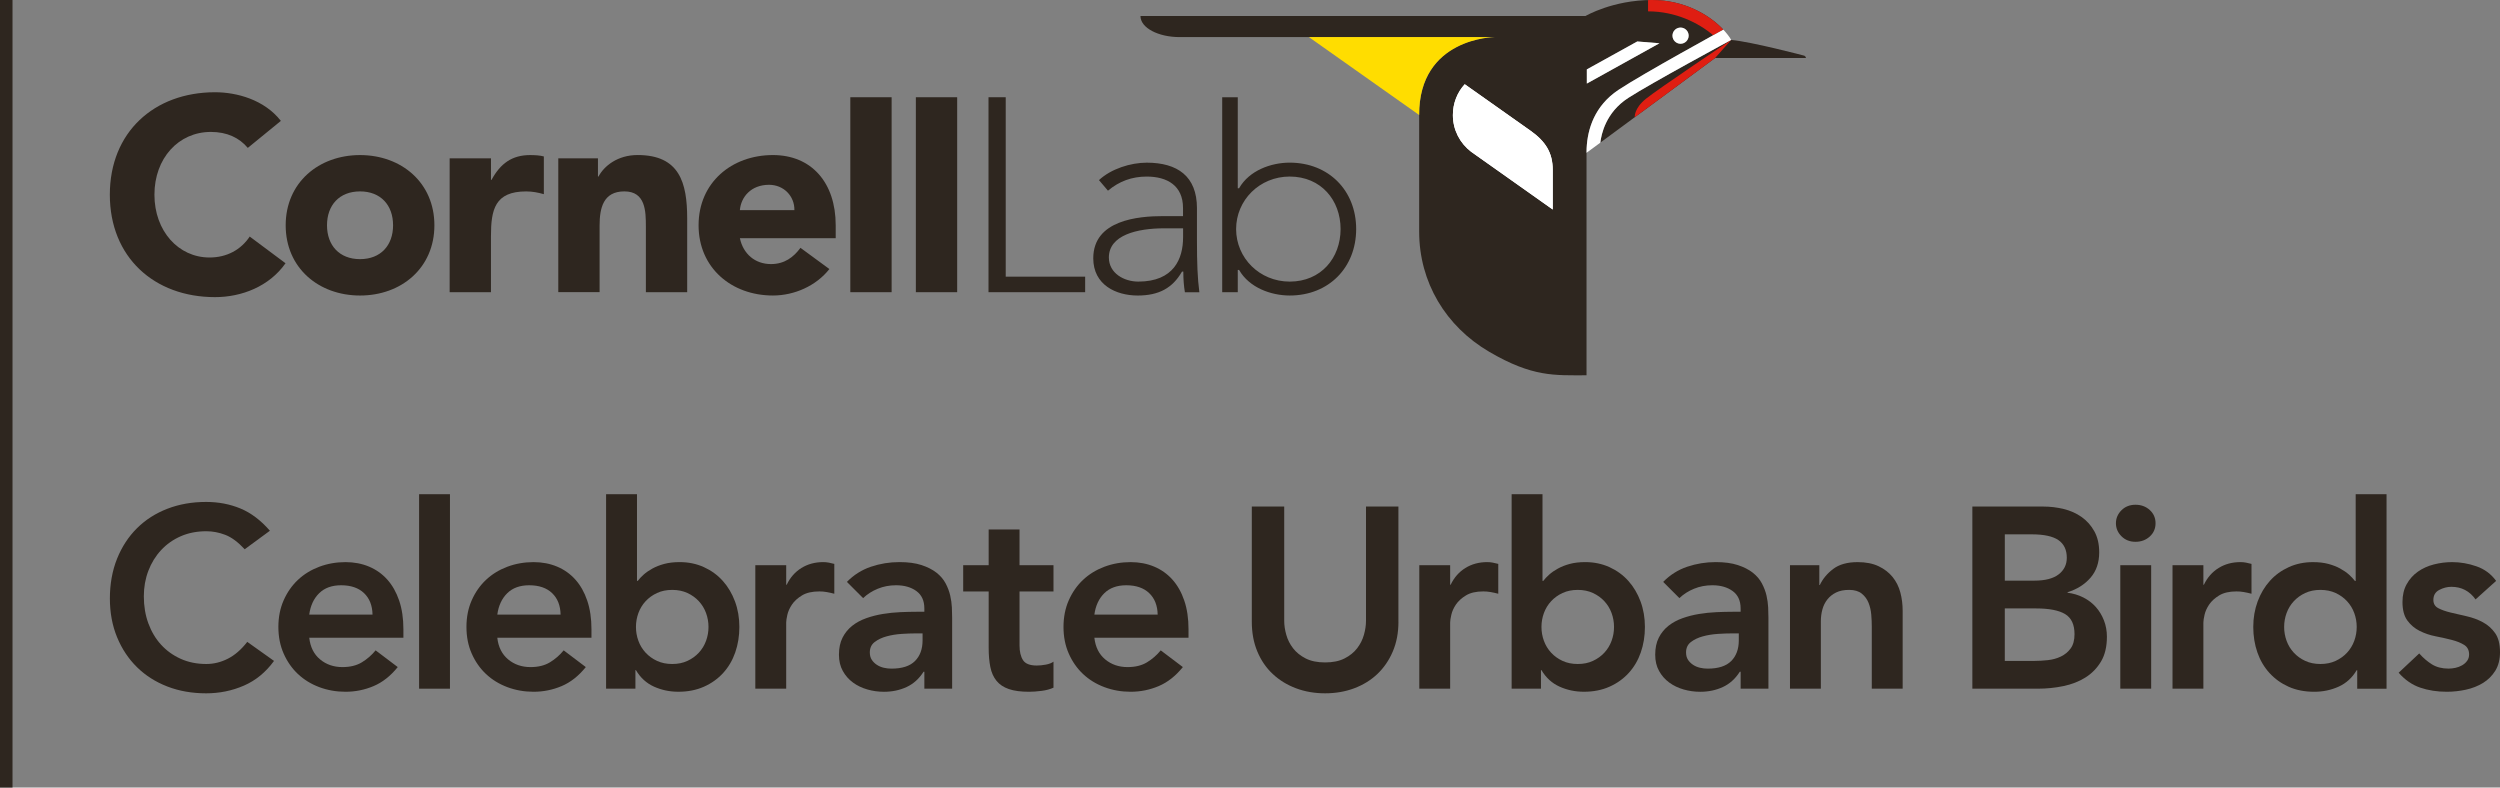 <?xml version="1.0" encoding="UTF-8"?><svg id="a" xmlns="http://www.w3.org/2000/svg" viewBox="0 0 1761.76 555"><rect x="0" y="0" width="1761.76" height="555" fill="#808080" stroke="none"/><defs><style>.b{fill:#fff;}.c{fill:#fd0;}.d{fill:#df1e12;}.e,.f{fill:#2e261f;}.f{fill-rule:evenodd;}</style></defs><path class="f" d="m0,555V0h8.82s0,555,0,555H0Z"/><path class="e" d="m1271.56,39.25s-37.27-9.84-51.6-11.11c0,0-56.7,30.61-72.6,40.9-15.9,10.27-18.93,25.73-19.64,31.49l80.94-59.67h63.44c1.61,0-.54-1.61-.54-1.61h0Z"/><path class="e" d="m1164.23,0C1136.45,0,1117.29,11.29,1117.29,11.29h-313.6c0,8.41,12.7,14.85,27.53,14.85h221.92s-53.05,0-53.05,54.91v82.19c0,35.64,18.73,66.75,49.38,84.68,30.63,17.91,46,16.55,68.56,16.55V107.69c0-13.81,4.15-32.08,22.47-44.32,16.6-11.09,73.96-42.47,73.96-42.47l.09.09C1204.7,10.45,1186.83,0,1164.23,0Zm-45.98,58.9v-10l35.55-19.68,15.62,1.27-51.19,28.41h.02Zm66.04-28.07c-3.13,0-5.69-2.56-5.69-5.71s2.56-5.69,5.69-5.69,5.71,2.56,5.71,5.69-2.56,5.71-5.71,5.71Z"/><path class="d" d="m1207.3,24.85c-10.34-8.8-26.59-16.85-45.91-16.85V.05L1164.23,0C1186.79,0,1204.58,10.38,1214.42,20.9l-7.12,3.92v.02Z"/><path class="d" d="m1208.66,40.86l-56.64,41.76s-.68-6.1,7.84-12.99c8.52-6.89,60.08-41.49,60.08-41.49l-11.29,12.72h0Z"/><path class="b" d="m1094.21,147.6v-27.93c0-11.74-4.78-19.88-15.71-27.59l-46.3-32.72c-5.19,5.67-8.35,13.29-8.35,21.74,0,10.54,5.06,19.88,12.83,25.82l57.5,40.7.02-.02Z"/><path class="b" d="m1094.21,147.6v-27.93c0-11.74-4.78-19.88-15.71-27.59l-46.3-32.72c-5.19,5.67-8.34,13.29-8.34,21.74,0,10.54,5.05,19.88,12.83,25.82l57.5,40.7.02-.02Z"/><path class="b" d="m1147.37,69.04c15.89-10.29,72.6-40.9,72.6-40.9-.97-1.93-3.31-4.87-5.44-7.14l-.09-.09s-57.33,31.38-73.95,42.47c-16.85,11.27-21.7,27.59-22.38,40.9l-.09,3.42,9.73-7.16c.7-5.76,3.74-21.22,19.63-31.49h0Z"/><path class="b" d="m1184.29,19.43c3.15,0,5.71,2.56,5.71,5.69s-2.56,5.71-5.71,5.71-5.69-2.56-5.69-5.71,2.56-5.69,5.69-5.69Z"/><path class="b" d="m1118.24,48.9l35.55-19.68,15.64,1.27-51.19,28.41v-10Z"/><path class="c" d="m922.4,26.14h130.73s-53.37.54-53.05,54.91l-77.68-54.91h0Z"/><path class="e" d="m174.62,104.22c-6.01-7.19-14.74-11.25-26-11.25-22.9,0-39.79,18.64-39.79,44.23s16.89,44.26,38.81,44.26c12.22,0,22.13-5.44,28.34-14.76l25.23,18.82c-11.45,16.3-30.86,23.87-49.67,23.87-42.9,0-74.14-28.14-74.14-72.19s31.24-72.19,74.14-72.19c15.33,0,34.73,5.24,46.39,20.18l-23.28,19.02h-.02Z"/><path class="e" d="m253.72,109.28c29.11,0,52.4,19.41,52.4,49.49s-23.28,49.49-52.4,49.49-52.4-19.41-52.4-49.49,23.28-49.49,52.4-49.49Zm0,73.34c14.56,0,23.28-9.7,23.28-23.87s-8.73-23.87-23.28-23.87-23.28,9.7-23.28,23.87,8.73,23.87,23.28,23.87Z"/><path class="e" d="m316.89,111.59h29.11v15.15h.39c6.21-11.45,14.35-17.46,27.16-17.46,3.31,0,6.98.2,9.7.97v26.59c-4.08-1.16-8.14-1.95-12.42-1.95-22.13,0-24.85,12.81-24.85,31.63v39.38h-29.11v-94.32h.02Z"/><path class="e" d="m393.43,111.59h27.95v12.81h.39c3.88-7.37,13.4-15.15,27.55-15.15,29.49,0,34.94,19.41,34.94,44.64v52.01h-29.11v-46.18c0-10.86-.21-24.85-15.15-24.85s-17.46,11.83-17.46,24.06v46.95h-29.11v-94.29Z"/><path class="e" d="m584.46,189.61c-9.32,11.83-24.65,18.64-39.77,18.64-29.11,0-52.4-19.41-52.4-49.49s23.29-49.49,52.4-49.49c27.16,0,44.23,19.41,44.23,49.49v9.11h-67.52c2.33,11.06,10.68,18.23,21.92,18.23,9.5,0,15.92-4.85,20.77-11.45l20.38,14.94-.02.02Zm-24.65-41.54c.2-9.7-7.37-17.84-17.86-17.84-12.81,0-19.79,8.73-20.56,17.84h38.43Z"/><path class="e" d="m599.22,137.1v-68.58h29.11v137.39h-29.11v-68.81h0Z"/><path class="e" d="m645.41,137.1v-68.58h29.11v137.39h-29.11v-68.81h0Z"/><path class="e" d="m708.73,137.1v-68.58h-12.13v137.39h68.11v-10.95h-55.98v-57.86Z"/><path class="e" d="m843.51,146.69c-.04-22.54-13.72-32.01-35.37-32.06-11.45,0-25.21,4.38-33.69,12.29l6.34,7.46c7.94-6.69,16.89-9.95,27.32-9.95,14.44.02,25.53,6.35,25.57,22.08v5.78h-13.92c-8.82,0-21.2.68-31.33,4.76-10.13,4.08-17.98,11.45-18,24.98,0,18.77,16.05,26.21,31.29,26.23,15.05,0,24.57-5.35,31.15-16.71l.09-.16h.93v.34c0,4.92.37,9.84,1.11,14.22h10.2c-1.31-10.16-1.7-20.06-1.7-37.3v-21.97Zm-9.79,20.56c0,7.53-1.61,15.3-6.39,21.24-4.76,5.94-12.7,9.95-25.19,9.95-9.79,0-20.7-5.71-20.72-17.03.07-15.71,19.75-20.52,39.16-20.52h13.15v6.35Z"/><path class="e" d="m908.88,114.61c-13.31,0-28.52,5.6-35.6,17.89l-.09.16h-.93v-64.14h-10.97v137.39h10.97v-15.71h.93l.09.18c7.1,12.27,22.31,17.87,35.6,17.87,27.39,0,46.79-19.61,46.82-46.82,0-27.21-19.43-46.8-46.82-46.82h0Zm0,83.84c-21.33-.05-37.75-16.64-37.79-37.02.04-20.38,16.46-36.98,37.79-37.02,22.13.05,35.82,16.69,35.84,37.02-.04,20.34-13.74,36.98-35.84,37.02Z"/><path class="e" d="m172.43,387.06c-4.71-5.08-9.27-8.46-13.68-10.15-4.41-1.69-8.86-2.54-13.33-2.54-6.65,0-12.66,1.18-18.04,3.53s-10,5.62-13.87,9.79c-3.87,4.17-6.86,9.04-8.97,14.59-2.12,5.56-3.18,11.54-3.18,17.95,0,6.89,1.06,13.23,3.18,19.04,2.12,5.8,5.11,10.82,8.97,15.05,3.86,4.23,8.49,7.56,13.87,9.97,5.38,2.42,11.39,3.63,18.04,3.63,5.2,0,10.24-1.24,15.14-3.72,4.89-2.47,9.46-6.43,13.69-11.87l18.85,13.42c-5.8,7.98-12.87,13.78-21.21,17.4-8.34,3.63-17.22,5.44-26.65,5.44-9.91,0-19.01-1.6-27.29-4.8-8.28-3.2-15.41-7.73-21.39-13.6-5.98-5.86-10.67-12.9-14.05-21.12-3.39-8.22-5.08-17.34-5.08-27.37s1.69-19.61,5.08-28.01c3.38-8.4,8.07-15.56,14.05-21.48,5.98-5.92,13.11-10.48,21.39-13.69,8.28-3.2,17.37-4.8,27.29-4.8,8.7,0,16.77,1.54,24.2,4.62,7.44,3.08,14.35,8.31,20.76,15.68l-17.77,13.06Z"/><path class="e" d="m217.93,449.43c.72,6.53,3.26,11.6,7.61,15.23,4.35,3.62,9.61,5.44,15.78,5.44,5.44,0,10-1.12,13.68-3.36,3.69-2.23,6.92-5.04,9.7-8.43l15.59,11.78c-5.08,6.29-10.76,10.76-17.04,13.41-6.28,2.66-12.87,3.99-19.76,3.99-6.52,0-12.69-1.09-18.49-3.26-5.8-2.18-10.81-5.26-15.05-9.25-4.23-3.99-7.58-8.79-10.06-14.41-2.48-5.62-3.72-11.87-3.72-18.76s1.24-13.15,3.72-18.76c2.48-5.62,5.83-10.42,10.06-14.41,4.23-3.99,9.25-7.07,15.05-9.25,5.8-2.18,11.97-3.26,18.49-3.26,6.04,0,11.57,1.06,16.59,3.17,5.02,2.12,9.31,5.17,12.87,9.16,3.56,3.99,6.34,8.91,8.34,14.77,1.99,5.86,2.99,12.6,2.99,20.22v5.98h-66.35Zm44.59-16.32c-.12-6.4-2.12-11.45-5.98-15.14-3.87-3.68-9.25-5.53-16.14-5.53-6.53,0-11.69,1.87-15.5,5.62-3.81,3.75-6.14,8.76-6.98,15.05h44.59Z"/><path class="e" d="m295.34,348.27h21.75v137.05h-21.75v-137.05Z"/><path class="e" d="m350.45,449.43c.73,6.53,3.27,11.6,7.62,15.23,4.35,3.62,9.61,5.44,15.77,5.44,5.44,0,10-1.12,13.69-3.36,3.68-2.23,6.92-5.04,9.7-8.43l15.59,11.78c-5.08,6.29-10.75,10.76-17.04,13.41-6.29,2.66-12.87,3.99-19.76,3.99-6.53,0-12.69-1.09-18.49-3.26-5.8-2.18-10.82-5.26-15.05-9.25-4.23-3.99-7.59-8.79-10.06-14.41-2.48-5.62-3.71-11.87-3.71-18.76s1.23-13.15,3.71-18.76c2.47-5.62,5.83-10.42,10.06-14.41,4.23-3.99,9.25-7.07,15.05-9.25,5.8-2.18,11.96-3.26,18.49-3.26,6.04,0,11.57,1.06,16.59,3.17,5.02,2.12,9.31,5.17,12.87,9.16,3.57,3.99,6.35,8.91,8.34,14.77,1.99,5.86,2.99,12.6,2.99,20.22v5.98h-66.35Zm44.6-16.32c-.12-6.4-2.12-11.45-5.98-15.14-3.87-3.68-9.24-5.53-16.13-5.53-6.53,0-11.69,1.87-15.5,5.62-3.8,3.75-6.14,8.76-6.98,15.05h44.6Z"/><path class="e" d="m427.13,348.27h21.76v61.09h.54c1.09-1.45,2.47-2.93,4.17-4.44,1.69-1.51,3.74-2.93,6.16-4.26,2.41-1.33,5.2-2.42,8.34-3.27,3.14-.84,6.76-1.27,10.87-1.27,6.16,0,11.84,1.18,17.04,3.53,5.2,2.36,9.64,5.59,13.33,9.7,3.68,4.11,6.55,8.95,8.61,14.5,2.06,5.56,3.08,11.54,3.08,17.95s-.97,12.39-2.9,17.95c-1.93,5.56-4.77,10.39-8.52,14.5-3.75,4.11-8.28,7.34-13.6,9.7-5.32,2.36-11.3,3.53-17.95,3.53-6.17,0-11.91-1.21-17.23-3.62-5.32-2.42-9.55-6.29-12.69-11.6h-.36v13.05h-20.67v-137.05Zm72.15,93.54c0-3.38-.57-6.64-1.72-9.79-1.15-3.14-2.84-5.92-5.08-8.34-2.23-2.41-4.92-4.35-8.07-5.8-3.15-1.45-6.7-2.18-10.69-2.18s-7.56.72-10.69,2.18c-3.15,1.45-5.83,3.39-8.07,5.8-2.24,2.42-3.93,5.2-5.08,8.34-1.15,3.15-1.72,6.41-1.72,9.79s.57,6.65,1.72,9.79c1.15,3.15,2.84,5.92,5.08,8.34,2.24,2.42,4.92,4.35,8.07,5.8,3.14,1.45,6.7,2.18,10.69,2.18s7.55-.72,10.69-2.18c3.15-1.45,5.83-3.38,8.07-5.8,2.24-2.42,3.93-5.2,5.08-8.34,1.15-3.14,1.72-6.4,1.72-9.79Z"/><path class="e" d="m532.28,398.3h21.76v13.77h.36c2.41-5.08,5.86-9,10.33-11.78s9.61-4.17,15.41-4.17c1.33,0,2.63.12,3.9.36,1.27.24,2.56.54,3.9.9v21.03c-1.81-.48-3.6-.87-5.35-1.18s-3.47-.46-5.17-.46c-5.08,0-9.16.94-12.24,2.81-3.08,1.87-5.44,4.02-7.07,6.43-1.63,2.42-2.72,4.84-3.27,7.25-.54,2.42-.81,4.24-.81,5.44v46.59h-21.76v-87.02Z"/><path class="e" d="m651.39,473.36h-.54c-3.15,4.96-7.14,8.55-11.97,10.79-4.83,2.23-10.15,3.35-15.95,3.35-3.99,0-7.88-.54-11.69-1.63-3.81-1.09-7.2-2.72-10.15-4.89-2.96-2.17-5.35-4.89-7.16-8.16-1.82-3.26-2.72-7.07-2.72-11.42,0-4.71.84-8.73,2.54-12.06,1.69-3.32,3.96-6.1,6.79-8.34s6.13-4.02,9.88-5.35c3.75-1.33,7.64-2.32,11.69-2.99,4.05-.66,8.13-1.09,12.24-1.27,4.11-.18,7.98-.28,11.6-.28h5.44v-2.36c0-5.44-1.88-9.52-5.62-12.24s-8.52-4.08-14.32-4.08c-4.59,0-8.88.81-12.87,2.45-3.99,1.63-7.44,3.83-10.33,6.61l-11.43-11.42c4.83-4.95,10.49-8.52,16.95-10.7,6.47-2.18,13.15-3.26,20.04-3.26,6.16,0,11.36.7,15.59,2.09,4.23,1.39,7.74,3.17,10.52,5.35,2.78,2.18,4.92,4.68,6.44,7.52,1.51,2.84,2.6,5.71,3.26,8.61.66,2.9,1.06,5.71,1.18,8.43s.18,5.11.18,7.16v50.04h-19.58v-11.96Zm-1.27-27.01h-4.53c-3.02,0-6.41.12-10.15.36-3.75.25-7.29.81-10.6,1.72-3.33.9-6.14,2.24-8.43,3.99-2.3,1.75-3.44,4.2-3.44,7.35,0,2.06.45,3.78,1.36,5.17s2.09,2.57,3.54,3.53c1.45.97,3.08,1.66,4.89,2.09,1.81.43,3.62.63,5.44.63,7.49,0,13.02-1.78,16.59-5.35s5.35-8.43,5.35-14.59v-4.89Z"/><path class="e" d="m678.76,416.79v-18.49h17.95v-25.2h21.76v25.2h23.93v18.49h-23.93v38.07c0,4.35.81,7.8,2.45,10.34,1.63,2.54,4.86,3.8,9.69,3.8,1.93,0,4.05-.21,6.35-.63,2.29-.42,4.1-1.12,5.44-2.09v18.31c-2.3,1.09-5.11,1.84-8.43,2.27-3.32.42-6.25.63-8.79.63-5.8,0-10.54-.63-14.23-1.9-3.69-1.27-6.59-3.2-8.7-5.8-2.12-2.6-3.57-5.83-4.35-9.7-.79-3.87-1.18-8.34-1.18-13.42v-39.88h-17.95Z"/><path class="e" d="m771.21,449.43c.73,6.53,3.26,11.6,7.61,15.23,4.35,3.62,9.61,5.44,15.77,5.44,5.44,0,10-1.12,13.69-3.36,3.68-2.23,6.92-5.04,9.69-8.43l15.59,11.78c-5.08,6.29-10.76,10.76-17.04,13.41-6.29,2.66-12.87,3.99-19.76,3.99-6.53,0-12.69-1.09-18.49-3.26-5.8-2.18-10.82-5.26-15.05-9.25-4.23-3.99-7.59-8.79-10.06-14.41-2.48-5.62-3.71-11.87-3.71-18.76s1.24-13.15,3.71-18.76,5.83-10.42,10.06-14.41c4.23-3.99,9.25-7.07,15.05-9.25,5.8-2.18,11.96-3.26,18.49-3.26,6.04,0,11.57,1.06,16.59,3.17,5.02,2.12,9.31,5.17,12.87,9.16,3.56,3.99,6.35,8.91,8.34,14.77,2,5.86,2.99,12.6,2.99,20.22v5.98h-66.35Zm44.6-16.32c-.12-6.4-2.12-11.45-5.98-15.14-3.87-3.68-9.24-5.53-16.14-5.53-6.52,0-11.69,1.87-15.5,5.62-3.8,3.75-6.14,8.76-6.98,15.05h44.6Z"/><path class="e" d="m985.49,438.18c0,7.74-1.33,14.72-3.99,20.94-2.66,6.23-6.29,11.51-10.88,15.86s-10.03,7.7-16.32,10.06c-6.29,2.36-13.12,3.54-20.49,3.54s-14.2-1.18-20.48-3.54c-6.29-2.36-11.75-5.71-16.41-10.06s-8.28-9.64-10.87-15.86c-2.6-6.22-3.9-13.2-3.9-20.94v-81.22h22.84v80.49c0,3.15.48,6.44,1.45,9.88.97,3.45,2.56,6.62,4.8,9.52,2.23,2.9,5.2,5.29,8.88,7.16,3.68,1.88,8.25,2.81,13.68,2.81s10-.93,13.69-2.81c3.69-1.87,6.65-4.26,8.88-7.16,2.24-2.9,3.83-6.07,4.8-9.52.97-3.44,1.45-6.73,1.45-9.88v-80.49h22.84v81.22Z"/><path class="e" d="m1000.18,398.3h21.75v13.77h.36c2.42-5.08,5.86-9,10.34-11.78,4.47-2.78,9.61-4.17,15.41-4.17,1.33,0,2.63.12,3.9.36,1.27.24,2.57.54,3.9.9v21.03c-1.81-.48-3.6-.87-5.35-1.18s-3.47-.46-5.17-.46c-5.08,0-9.16.94-12.24,2.81-3.08,1.87-5.44,4.02-7.07,6.43-1.63,2.42-2.72,4.84-3.26,7.25-.55,2.42-.82,4.24-.82,5.44v46.59h-21.75v-87.02Z"/><path class="e" d="m1065.26,348.27h21.75v61.09h.55c1.09-1.45,2.47-2.93,4.17-4.44,1.69-1.51,3.74-2.93,6.17-4.26,2.42-1.33,5.2-2.42,8.34-3.27,3.14-.84,6.77-1.27,10.88-1.27,6.17,0,11.84,1.18,17.04,3.53,5.2,2.36,9.64,5.59,13.33,9.7,3.68,4.11,6.55,8.95,8.61,14.5,2.06,5.56,3.08,11.54,3.08,17.95s-.97,12.39-2.9,17.95c-1.93,5.56-4.77,10.39-8.52,14.5-3.75,4.11-8.28,7.34-13.6,9.7-5.32,2.36-11.3,3.53-17.95,3.53-6.17,0-11.91-1.21-17.23-3.62-5.32-2.42-9.55-6.29-12.69-11.6h-.36v13.05h-20.67v-137.05Zm72.15,93.54c0-3.38-.57-6.64-1.72-9.79-1.15-3.14-2.84-5.92-5.08-8.34-2.24-2.41-4.93-4.35-8.07-5.8-3.15-1.45-6.71-2.18-10.69-2.18s-7.56.72-10.7,2.18c-3.15,1.45-5.83,3.39-8.07,5.8-2.24,2.42-3.93,5.2-5.08,8.34-1.15,3.15-1.72,6.41-1.72,9.79s.57,6.65,1.72,9.79c1.15,3.15,2.84,5.92,5.08,8.34,2.24,2.42,4.92,4.35,8.07,5.8,3.14,1.45,6.71,2.18,10.7,2.18s7.55-.72,10.69-2.18c3.14-1.45,5.83-3.38,8.07-5.8,2.23-2.42,3.93-5.2,5.08-8.34,1.15-3.14,1.72-6.4,1.72-9.79Z"/><path class="e" d="m1226.6,473.36h-.54c-3.15,4.96-7.14,8.55-11.96,10.79-4.83,2.23-10.15,3.35-15.95,3.35-3.99,0-7.88-.54-11.69-1.63-3.8-1.09-7.19-2.72-10.15-4.89-2.96-2.17-5.35-4.89-7.16-8.16-1.81-3.26-2.72-7.07-2.72-11.42,0-4.71.84-8.73,2.54-12.06,1.69-3.32,3.96-6.1,6.8-8.34,2.84-2.24,6.13-4.02,9.88-5.35,3.74-1.33,7.64-2.32,11.69-2.99,4.05-.66,8.13-1.09,12.24-1.27,4.11-.18,7.98-.28,11.6-.28h5.44v-2.36c0-5.44-1.87-9.52-5.62-12.24-3.75-2.72-8.52-4.08-14.32-4.08-4.6,0-8.88.81-12.87,2.45-3.99,1.63-7.43,3.83-10.33,6.61l-11.42-11.42c4.83-4.95,10.48-8.52,16.95-10.7,6.47-2.18,13.15-3.26,20.04-3.26,6.16,0,11.36.7,15.59,2.09,4.23,1.39,7.73,3.17,10.52,5.35,2.78,2.18,4.92,4.68,6.43,7.52,1.51,2.84,2.6,5.71,3.27,8.61.66,2.9,1.06,5.71,1.18,8.43.12,2.72.18,5.11.18,7.16v50.04h-19.58v-11.96Zm-1.27-27.01h-4.53c-3.02,0-6.41.12-10.16.36-3.74.25-7.28.81-10.6,1.72-3.33.9-6.14,2.24-8.43,3.99-2.3,1.75-3.44,4.2-3.44,7.35,0,2.06.45,3.78,1.36,5.17.91,1.39,2.09,2.57,3.54,3.53,1.45.97,3.08,1.66,4.89,2.09,1.81.43,3.63.63,5.44.63,7.49,0,13.02-1.78,16.59-5.35,3.56-3.56,5.35-8.43,5.35-14.59v-4.89Z"/><path class="e" d="m1261.41,398.3h20.67v13.96h.36c2.06-4.35,5.2-8.13,9.43-11.33,4.23-3.2,9.97-4.8,17.22-4.8,5.8,0,10.72.97,14.77,2.9,4.05,1.93,7.34,4.47,9.88,7.61,2.54,3.15,4.35,6.77,5.44,10.88,1.09,4.11,1.63,8.4,1.63,12.87v54.93h-21.76v-44.05c0-2.42-.12-5.11-.36-8.07-.24-2.96-.88-5.74-1.9-8.34-1.03-2.6-2.63-4.77-4.8-6.53-2.17-1.75-5.14-2.63-8.88-2.63s-6.68.61-9.16,1.81c-2.48,1.21-4.53,2.84-6.17,4.89-1.63,2.06-2.81,4.41-3.53,7.07-.73,2.66-1.09,5.44-1.09,8.34v47.5h-21.75v-87.02Z"/><path class="e" d="m1389.94,356.97h50.04c4.83,0,9.61.58,14.32,1.72,4.71,1.15,8.91,3.02,12.6,5.62,3.69,2.6,6.68,5.95,8.97,10.06s3.45,9.06,3.45,14.86c0,7.25-2.06,13.23-6.17,17.95-4.11,4.71-9.49,8.1-16.14,10.16v.36c3.99.48,7.7,1.6,11.15,3.35,3.44,1.75,6.37,3.99,8.79,6.71,2.41,2.72,4.32,5.86,5.71,9.43,1.39,3.57,2.09,7.41,2.09,11.51,0,7.01-1.39,12.84-4.17,17.49-2.78,4.65-6.44,8.4-10.97,11.24-4.53,2.84-9.73,4.86-15.59,6.07-5.86,1.21-11.81,1.81-17.86,1.81h-46.23v-128.35Zm22.84,52.21h20.85c7.62,0,13.33-1.48,17.14-4.44,3.8-2.96,5.71-6.85,5.71-11.69,0-5.55-1.96-9.7-5.89-12.42-3.93-2.72-10.24-4.08-18.94-4.08h-18.85v32.63Zm0,56.56h21.03c2.9,0,6.01-.18,9.34-.54,3.33-.36,6.38-1.21,9.16-2.54s5.08-3.23,6.89-5.71c1.81-2.47,2.72-5.83,2.72-10.06,0-6.77-2.21-11.48-6.62-14.14-4.41-2.66-11.27-3.99-20.57-3.99h-21.94v36.99Z"/><path class="e" d="m1491.1,368.75c0-3.5,1.3-6.55,3.9-9.16,2.6-2.59,5.89-3.89,9.88-3.89s7.34,1.24,10.06,3.71c2.72,2.48,4.08,5.59,4.08,9.34s-1.36,6.86-4.08,9.34c-2.72,2.48-6.07,3.72-10.06,3.72s-7.28-1.3-9.88-3.9c-2.6-2.6-3.9-5.65-3.9-9.16Zm3.08,29.55h21.75v87.02h-21.75v-87.02Z"/><path class="e" d="m1530.98,398.3h21.75v13.77h.36c2.42-5.08,5.86-9,10.34-11.78,4.47-2.78,9.61-4.17,15.41-4.17,1.33,0,2.63.12,3.9.36,1.27.24,2.57.54,3.9.9v21.03c-1.81-.48-3.6-.87-5.35-1.18s-3.47-.46-5.17-.46c-5.08,0-9.16.94-12.24,2.81-3.08,1.87-5.44,4.02-7.07,6.43-1.63,2.42-2.72,4.84-3.26,7.25-.55,2.42-.82,4.24-.82,5.44v46.59h-21.75v-87.02Z"/><path class="e" d="m1661.14,472.27h-.36c-3.15,5.32-7.37,9.19-12.69,11.6-5.32,2.41-11.06,3.62-17.23,3.62-6.77,0-12.78-1.18-18.04-3.53-5.26-2.36-9.76-5.59-13.51-9.7-3.75-4.11-6.59-8.94-8.52-14.5-1.93-5.56-2.9-11.54-2.9-17.95s1.03-12.39,3.08-17.95c2.05-5.55,4.92-10.39,8.61-14.5,3.69-4.11,8.13-7.34,13.33-9.7,5.2-2.36,10.87-3.53,17.04-3.53,4.11,0,7.73.42,10.88,1.27,3.14.85,5.92,1.93,8.34,3.27,2.42,1.33,4.47,2.75,6.17,4.26,1.69,1.52,3.08,2.99,4.17,4.44h.55v-61.09h21.75v137.05h-20.67v-13.05Zm-51.49-30.46c0,3.39.57,6.65,1.72,9.79,1.15,3.15,2.84,5.92,5.08,8.34s4.92,4.35,8.07,5.8c3.14,1.45,6.71,2.18,10.69,2.18s7.55-.72,10.7-2.18c3.14-1.45,5.83-3.38,8.07-5.8,2.24-2.42,3.93-5.2,5.08-8.34,1.15-3.14,1.72-6.4,1.72-9.79s-.57-6.64-1.72-9.79c-1.15-3.14-2.84-5.92-5.08-8.34-2.24-2.41-4.92-4.35-8.07-5.8-3.15-1.45-6.71-2.18-10.7-2.18s-7.55.72-10.69,2.18c-3.15,1.45-5.83,3.39-8.07,5.8-2.24,2.42-3.93,5.2-5.08,8.34-1.15,3.15-1.72,6.41-1.72,9.79Z"/><path class="e" d="m1744.54,422.41c-4.24-5.92-9.91-8.88-17.04-8.88-2.9,0-5.74.72-8.52,2.18-2.78,1.45-4.17,3.81-4.17,7.07,0,2.66,1.15,4.59,3.45,5.8,2.29,1.21,5.19,2.24,8.7,3.08s7.28,1.72,11.33,2.63c4.05.9,7.82,2.3,11.33,4.17,3.5,1.87,6.4,4.44,8.7,7.7,2.3,3.26,3.45,7.73,3.45,13.41,0,5.2-1.12,9.58-3.35,13.15-2.24,3.57-5.14,6.44-8.7,8.61-3.57,2.17-7.59,3.74-12.06,4.71-4.47.97-8.94,1.45-13.42,1.45-6.77,0-12.99-.97-18.67-2.9-5.68-1.93-10.76-5.44-15.23-10.51l14.5-13.6c2.78,3.15,5.77,5.71,8.97,7.7,3.2,1.99,7.1,2.99,11.69,2.99,1.57,0,3.2-.18,4.89-.54,1.69-.36,3.26-.97,4.71-1.81,1.45-.84,2.63-1.9,3.53-3.17.91-1.27,1.36-2.75,1.36-4.44,0-3.02-1.15-5.26-3.45-6.71-2.3-1.45-5.2-2.63-8.7-3.53-3.51-.91-7.29-1.75-11.33-2.54-4.05-.78-7.83-2.06-11.33-3.81-3.51-1.75-6.41-4.2-8.7-7.34-2.3-3.14-3.44-7.49-3.44-13.05,0-4.83,1-9.04,2.99-12.6,1.99-3.56,4.62-6.49,7.89-8.79,3.26-2.3,7.01-3.99,11.24-5.08,4.23-1.09,8.52-1.63,12.87-1.63,5.8,0,11.54,1,17.22,2.99,5.68,1.99,10.27,5.41,13.78,10.24l-14.5,13.06Z"/></svg>